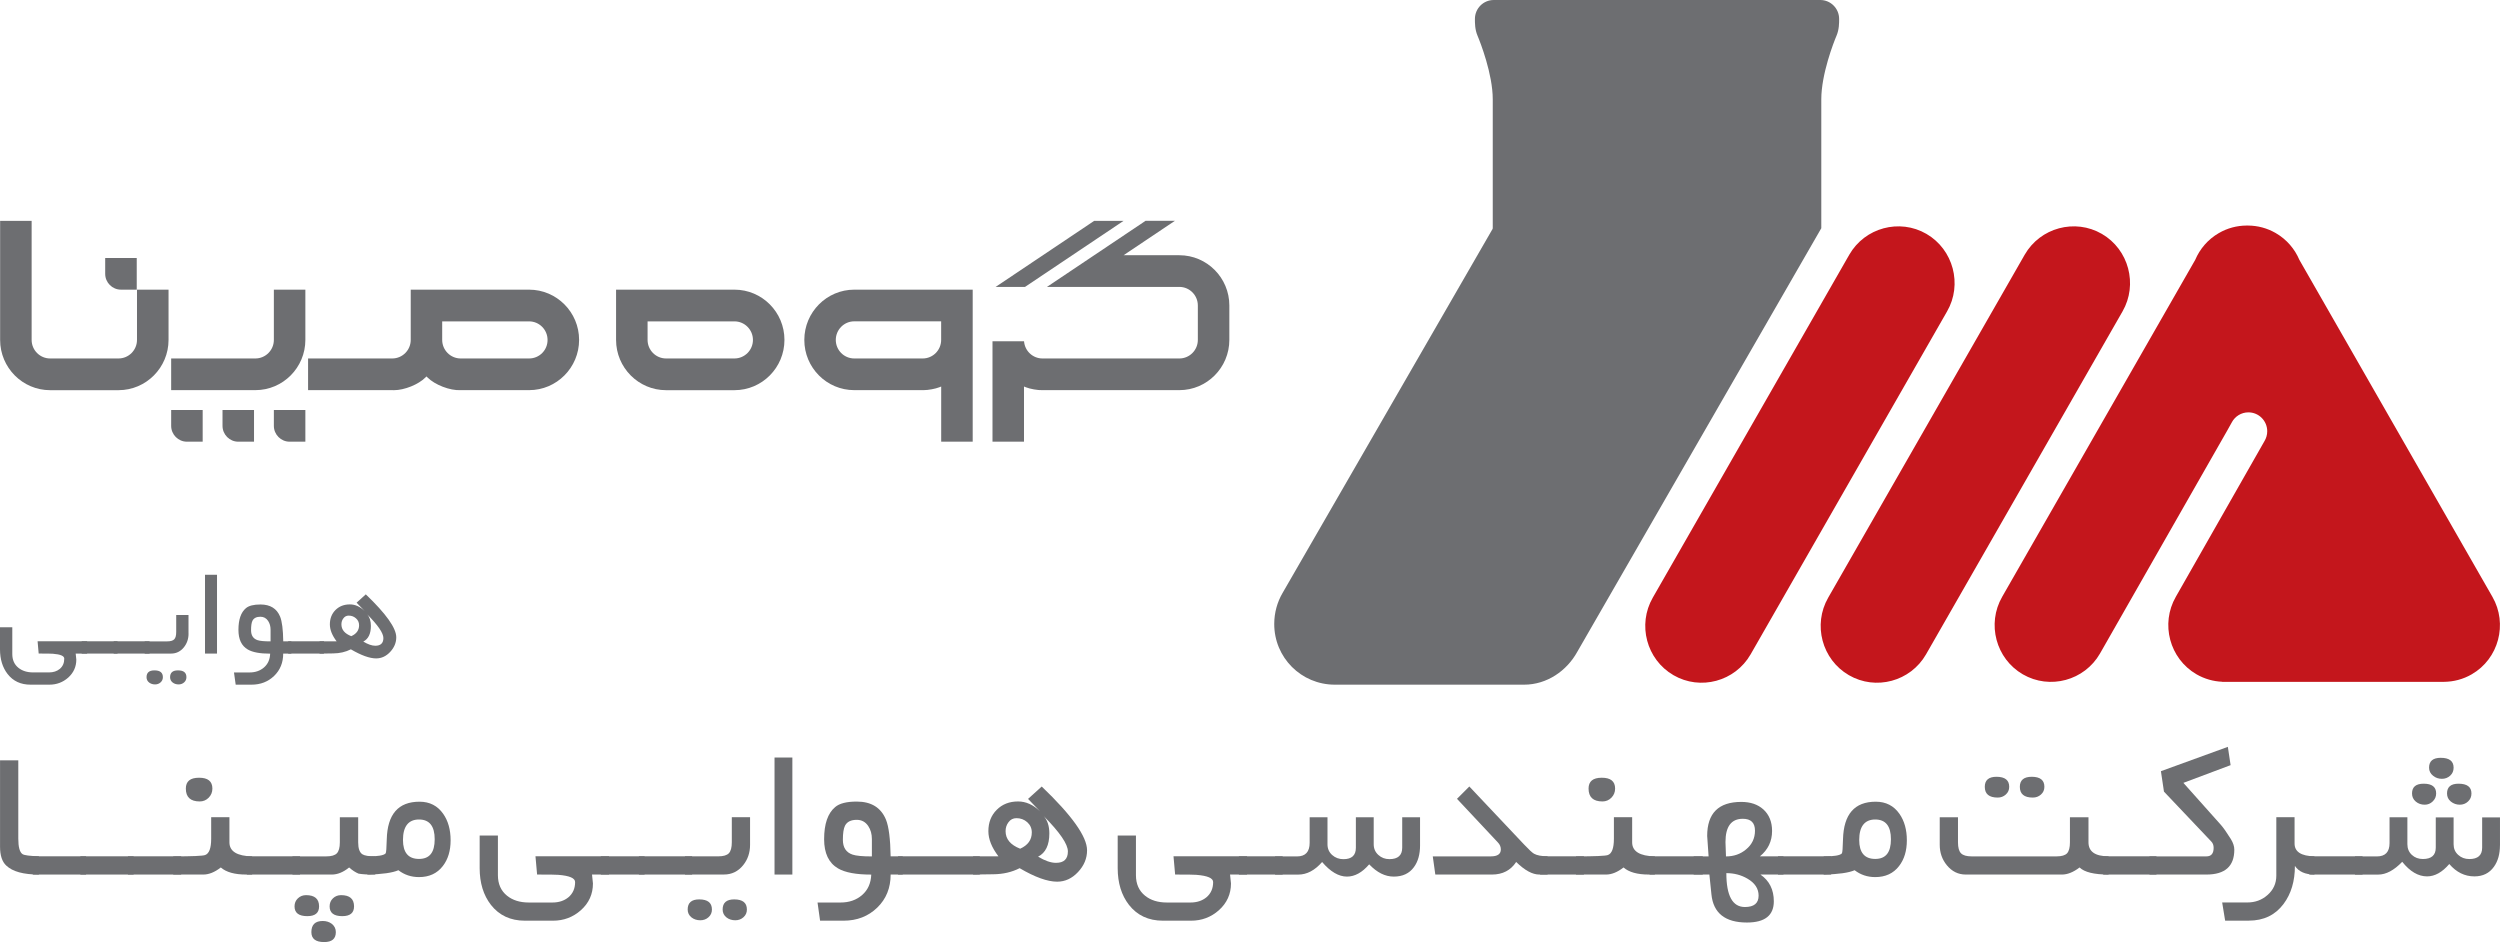 <?xml version="1.0" encoding="UTF-8"?>
<svg id="Layer_2" data-name="Layer 2" xmlns="http://www.w3.org/2000/svg" viewBox="0 0 599.85 226.04">
  <defs>
    <style>
      .cls-1 {
        fill: #6d6e71;
      }

      .cls-2 {
        fill: #c4161c;
      }
    </style>
  </defs>
  <g id="Layer_1-2" data-name="Layer 1">
    <g id="Layer_1-3" data-name="Layer 1">
      <g>
        <g>
          <path class="cls-1" d="M53.39,98.38v3.8c0,2.09,1.7,3.8,3.78,3.8h3.78v-7.6h-7.56"/>
          <path class="cls-1" d="M41.07,98.38v3.8c0,2.09,1.7,3.8,3.78,3.8h3.78v-7.6h-7.56"/>
          <polygon class="cls-1" points="262.54 52.99 238.88 68.85 245.93 68.85 269.59 52.99 262.54 52.99"/>
          <path class="cls-1" d="M40.43,69.5h-7.56v12.06c0,2.45-1.99,4.45-4.43,4.45H12.02c-2.44,0-4.43-2-4.43-4.45v-28.57H.03v28.57c0,6.65,5.38,12.06,11.99,12.06h16.42c6.61,0,12-5.41,12-12.06v-12.06"/>
          <path class="cls-1" d="M25.24,61.9v3.8c0,2.1,1.7,3.8,3.78,3.8h3.79v-7.6h-7.57"/>
          <path class="cls-1" d="M204.97,93.61h16.65c1.12,0,2.83-.32,3.76-.69l.45-.18v13.24h7.56v-36.48h-28.41c-6.62,0-11.99,5.41-11.99,12.06-.01,6.65,5.36,12.05,11.98,12.05M204.97,77.1h20.85v4.46c0,2.45-1.98,4.45-4.42,4.45h-16.43c-2.45,0-4.43-2-4.43-4.45s1.98-4.46,4.43-4.46"/>
          <path class="cls-1" d="M176.23,69.5h-28.41v12.06c0,6.65,5.38,12.06,11.99,12.06h16.42c6.62,0,11.99-5.41,11.99-12.06.01-6.65-5.37-12.06-11.99-12.06M176.23,86.01h-16.42c-2.44,0-4.43-2-4.43-4.45v-4.45h20.85c2.44,0,4.43,2,4.43,4.45s-1.99,4.45-4.43,4.45"/>
          <path class="cls-1" d="M294.97,73.3c0-6.65-5.38-12.06-11.99-12.06h-13.39l12.32-8.26h-7.04l-23.66,15.86h31.77c2.44,0,4.43,2,4.43,4.46v8.26c0,2.45-1.99,4.45-4.43,4.45h-32.85c-2.33,0-4.25-1.82-4.42-4.13h-7.57v24.1h7.56v-13.24l.45.18c.99.4,2.87.74,3.97.69h32.86c6.61,0,11.99-5.41,11.99-12.06v-8.25"/>
          <path class="cls-1" d="M73.27,69.5h-7.56v12.06c0,2.45-1.99,4.45-4.43,4.45h-20.21v7.6h20.21c6.61,0,11.99-5.41,11.99-12.06v-12.05"/>
          <path class="cls-1" d="M126.96,69.5h-28.41v12.06c0,2.45-1.99,4.45-4.43,4.45h-20.2v7.6h20.2c.14.01.27.01.4.01,2.51,0,5.91-1.37,7.58-3.07l.23-.23.23.23c1.76,1.78,5.41,3.2,7.96,3.06h16.44c6.61,0,11.99-5.41,11.99-12.06,0-6.64-5.38-12.05-11.99-12.05M126.96,86.01h-16.43c-2.44,0-4.43-2-4.43-4.45v-4.45h20.85c2.44,0,4.43,2,4.43,4.45.02,2.45-1.97,4.45-4.42,4.45"/>
          <path class="cls-1" d="M65.71,98.38v3.8c0,2.09,1.7,3.8,3.78,3.8h3.78v-7.6h-7.56"/>
        </g>
        <g>
          <path class="cls-2" d="M504.32,56.12c-6.45-3.74-14.78-1.5-18.51,4.99l-47.15,82.29c-3.73,6.49-1.5,14.86,4.96,18.6,6.45,3.75,14.78,1.5,18.51-4.99l47.15-82.29c3.72-6.48,1.5-14.85-4.96-18.6"/>
          <path class="cls-1" d="M436.76,0c2.49,0,4.52,2.03,4.52,4.54,0,.95.02,2.52-.63,4.04-.65,1.51-3.65,9.19-3.65,15.25v30.93l-58.54,101.62c-2.5,4.56-7.28,7.9-12.76,7.9h-45.43c-8.03,0-14.56-6.49-14.53-14.6.01-2.7.73-5.22,1.98-7.37l50.42-87.4.02-.15h.01v-30.93c0-6.06-3-13.73-3.65-15.25s-.63-3.09-.63-4.04c0-2.51,2.02-4.54,4.52-4.54h78.35"/>
          <path class="cls-2" d="M462.23,56.12c-6.45-3.74-14.78-1.5-18.51,4.99l-47.15,82.29c-3.73,6.49-1.5,14.86,4.96,18.6,6.45,3.75,14.78,1.5,18.51-4.99l47.14-82.29c3.73-6.48,1.5-14.85-4.95-18.6"/>
          <path class="cls-2" d="M598.03,143.2l-46.31-80.83c-1.11-2.62-3.04-4.92-5.67-6.44-2.08-1.21-4.36-1.79-6.61-1.81h-.45c-2.25.02-4.53.6-6.61,1.81-2.63,1.52-4.56,3.82-5.67,6.44l-46.31,80.83c-3.73,6.49-1.5,14.86,4.96,18.6,6.45,3.74,14.78,1.5,18.51-4.99l30.56-53.55,1-1.79.06-.1.02-.05c.77-1.42,2.26-2.38,3.97-2.38,2.5,0,4.52,2.03,4.52,4.54,0,.86-.25,1.67-.66,2.36l.17-.3-21.44,37.65c-3.73,6.49-1.5,14.86,4.96,18.6,1.94,1.12,4.05,1.7,6.15,1.79v.02h53.27c2.26-.03,4.54-.6,6.62-1.81,6.46-3.73,8.69-12.1,4.96-18.59"/>
        </g>
        <g>
          <path class="cls-1" d="M9.33,209.84c-3.7,0-6.3-.71-7.81-2.14-1.01-.92-1.51-2.44-1.51-4.55v-20.71h4.38v18.78c0,2.03.34,3.27,1.02,3.72.42.28,1.73.45,3.92.51v4.39Z"/>
          <path class="cls-1" d="M20.65,209.84H7.88v-4.38h12.77v4.38Z"/>
          <path class="cls-1" d="M32.06,209.84h-12.77v-4.38h12.77v4.38Z"/>
          <path class="cls-1" d="M43.47,209.84h-12.77v-4.38h12.77v4.38Z"/>
          <path class="cls-1" d="M60.5,209.84h-1.44c-2.76,0-4.79-.57-6.08-1.7-1.46,1.14-2.86,1.7-4.21,1.7h-7.2v-4.36c4.53,0,7.07-.11,7.64-.32.97-.34,1.46-1.64,1.46-3.9v-5.18h4.38v6.03c0,2.16,1.82,3.29,5.45,3.37v4.36h0ZM50.96,189.21c0,.86-.3,1.59-.89,2.19s-1.31.9-2.15.9c-2.22,0-3.33-1.03-3.33-3.09,0-1.74,1.05-2.6,3.16-2.6,2.14-.01,3.21.86,3.21,2.6Z"/>
          <path class="cls-1" d="M71.99,209.84h-12.77v-4.38h12.77v4.38Z"/>
          <path class="cls-1" d="M90.04,209.84c-1.8.02-3.14-.06-4.01-.22-.75-.31-1.5-.8-2.26-1.48-1.4,1.14-2.78,1.7-4.16,1.7h-9.44v-4.36h8.13c1.22,0,2.06-.25,2.53-.74.47-.5.71-1.37.71-2.62v-6.03h4.4v6.03c0,1.45.33,2.4,1,2.85.52.34,1.56.51,3.11.51v4.36h-.01ZM76.56,217.48c0,1.56-.94,2.34-2.82,2.34-2.04,0-3.07-.78-3.07-2.34,0-.78.27-1.42.8-1.93.54-.51,1.19-.77,1.97-.77,2.08,0,3.12.9,3.12,2.7ZM80.58,223.66c0,1.59-.93,2.38-2.8,2.38-2.04,0-3.07-.79-3.07-2.38,0-1.78.91-2.68,2.73-2.68.84,0,1.57.23,2.17.68.64.51.97,1.17.97,2ZM84.95,217.48c0,1.56-.94,2.34-2.82,2.34-2.03,0-3.04-.78-3.04-2.34,0-.78.26-1.42.79-1.93s1.18-.77,1.96-.77c2.08,0,3.11.9,3.11,2.7Z"/>
          <path class="cls-1" d="M108.12,201.62c0,2.51-.62,4.57-1.87,6.18-1.36,1.77-3.27,2.65-5.72,2.65-1.87,0-3.51-.55-4.94-1.65-1.41.62-3.88.97-7.42,1.05v-4.36c2.48,0,3.93-.24,4.36-.73.13-.16.22-1.28.27-3.36.15-6.03,2.77-9.04,7.86-9.04,2.43,0,4.33.97,5.69,2.92,1.18,1.69,1.77,3.81,1.77,6.34ZM104.3,201.37c0-3.16-1.26-4.74-3.77-4.74s-3.84,1.64-3.84,4.91c0,3.03,1.28,4.55,3.84,4.55s3.77-1.57,3.77-4.72Z"/>
          <path class="cls-1" d="M146.11,209.84h-4.06l.22,2.14c0,2.55-.96,4.69-2.9,6.42-1.88,1.67-4.11,2.51-6.69,2.51h-6.74c-3.45,0-6.17-1.27-8.15-3.8-1.8-2.32-2.7-5.26-2.7-8.81v-7.83h4.38v9.53c0,2.1.73,3.74,2.19,4.92,1.35,1.09,3.09,1.63,5.24,1.63h5.63c1.56,0,2.84-.42,3.85-1.25,1.07-.9,1.61-2.12,1.61-3.66,0-.94-1.34-1.52-4.02-1.73-.49-.05-2.19-.07-5.1-.07l-.39-4.38h17.64v4.38h0Z"/>
          <path class="cls-1" d="M154.66,209.84h-10.5v-4.38h10.5v4.38h0Z"/>
          <path class="cls-1" d="M166.07,209.84h-12.77v-4.38h12.77v4.38Z"/>
          <path class="cls-1" d="M179.97,202.71c0,1.9-.56,3.54-1.68,4.91-1.2,1.48-2.73,2.21-4.57,2.21h-9.37v-4.36h8c1.22,0,2.06-.25,2.53-.74.47-.5.71-1.37.71-2.62v-6.03h4.38v6.63h0ZM170.82,218.23c0,.75-.27,1.36-.82,1.85-.54.49-1.2.73-1.96.73-.81,0-1.51-.22-2.09-.66-.63-.49-.95-1.13-.95-1.92,0-1.62.92-2.43,2.77-2.43,2.03,0,3.05.81,3.05,2.43ZM179.21,218.23c0,.75-.27,1.36-.82,1.85-.54.49-1.2.73-1.96.73-.81,0-1.51-.22-2.09-.66-.63-.49-.95-1.13-.95-1.92,0-1.62.92-2.43,2.77-2.43,2.04,0,3.05.81,3.05,2.43Z"/>
          <path class="cls-1" d="M190.12,209.84h-4.28v-28.08h4.28v28.08Z"/>
          <path class="cls-1" d="M216.6,209.84h-2.9c0,3.21-1.07,5.86-3.22,7.94-2.15,2.08-4.84,3.13-8.07,3.13h-5.64l-.61-4.36h5.52c2.08,0,3.8-.6,5.18-1.8s2.11-2.83,2.19-4.9c-3.62,0-6.28-.49-7.98-1.49-2.22-1.3-3.33-3.63-3.33-6.99,0-3.67.88-6.24,2.65-7.72,1.02-.88,2.75-1.32,5.18-1.32,3.49,0,5.82,1.45,7.01,4.34.68,1.69,1.05,4.62,1.12,8.8h2.9v4.37h0ZM209.2,205.49v-4.16c0-1.22-.29-2.26-.88-3.14-.67-.99-1.58-1.48-2.75-1.48-1.4,0-2.34.47-2.82,1.41-.34.68-.51,1.81-.51,3.38,0,1.85.77,3.03,2.31,3.55.83.29,2.38.44,4.65.44Z"/>
          <path class="cls-1" d="M235.09,209.84h-19.61v-4.38h19.61v4.38Z"/>
          <path class="cls-1" d="M260.83,204.03c0,1.93-.72,3.67-2.17,5.21-1.44,1.54-3.11,2.31-5.01,2.31-2.32,0-5.32-1.08-9-3.24-1.88.96-3.98,1.44-6.3,1.46l-4.87.07v-4.38h6.08c-1.61-2.11-2.41-4.12-2.41-6.03,0-2.08.66-3.78,2-5.12,1.33-1.34,3.04-2.01,5.13-2.01,1.88,0,3.63.79,5.26,2.36l-2.87-2.97,3.28-2.97c7.25,6.93,10.88,12.03,10.88,15.31ZM247.57,199.74c0-.99-.37-1.81-1.09-2.46-.73-.65-1.6-.97-2.6-.97-.8,0-1.44.33-1.92,1-.45.6-.68,1.31-.68,2.12,0,1.9,1.17,3.3,3.5,4.21,1.85-.83,2.79-2.13,2.79-3.9ZM256.23,204.29c0-1.75-1.93-4.57-5.79-8.47.89,1.01,1.34,2.39,1.34,4.16,0,2.79-.9,4.65-2.7,5.57,1.65.99,3.08,1.48,4.28,1.48,1.91.01,2.87-.9,2.87-2.74Z"/>
          <path class="cls-1" d="M299.2,209.84h-4.06l.22,2.14c0,2.55-.97,4.69-2.9,6.42-1.88,1.67-4.11,2.51-6.69,2.51h-6.74c-3.46,0-6.17-1.27-8.15-3.8-1.8-2.32-2.7-5.26-2.7-8.81v-7.83h4.38v9.53c0,2.1.73,3.74,2.19,4.92,1.35,1.09,3.09,1.63,5.24,1.63h5.63c1.56,0,2.84-.42,3.85-1.25,1.07-.9,1.61-2.12,1.61-3.66,0-.94-1.34-1.52-4.02-1.73-.49-.05-2.19-.07-5.1-.07l-.39-4.38h17.64v4.38h0Z"/>
          <path class="cls-1" d="M307.76,209.84h-10.5v-4.38h10.5v4.38Z"/>
          <path class="cls-1" d="M340.73,202.81c0,2.17-.49,3.93-1.48,5.26-1.1,1.51-2.71,2.26-4.82,2.26s-4.03-.98-5.91-2.94c-1.67,1.96-3.45,2.94-5.33,2.94-1.98,0-3.97-1.17-5.96-3.5-1.75,2.01-3.66,3.02-5.72,3.02h-5.57v-4.36h5.26c2.03,0,3.04-1.09,3.04-3.27v-6.12h4.28v6.48c0,1.04.37,1.9,1.12,2.57s1.65,1,2.7,1c2,0,2.99-.91,2.99-2.74v-7.31h4.28v6.48c0,1.03.37,1.88,1.11,2.55.74.68,1.63,1.01,2.66,1.01,2.04,0,3.07-.91,3.07-2.74v-7.31h4.28v6.72h0Z"/>
          <path class="cls-1" d="M371.34,209.84h-2c-1.65,0-3.5-1.01-5.55-3.02-1.31,2.01-3.25,3.02-5.82,3.02h-13.58l-.61-4.36h13.92c1.61,0,2.41-.55,2.41-1.67,0-.62-.23-1.17-.68-1.64l-9.84-10.5,2.96-2.96,13.16,13.94c1.15,1.22,1.94,1.95,2.36,2.19.73.41,1.82.61,3.26.61v4.39h.01Z"/>
          <path class="cls-1" d="M380.04,209.84h-10.5v-4.38h10.5v4.38Z"/>
          <path class="cls-1" d="M397.07,209.84h-1.44c-2.76,0-4.79-.57-6.08-1.7-1.46,1.14-2.86,1.7-4.21,1.7h-7.2v-4.36c4.53,0,7.07-.11,7.64-.32.97-.34,1.46-1.64,1.46-3.9v-5.18h4.38v6.03c0,2.16,1.82,3.29,5.45,3.37v4.36ZM387.53,189.21c0,.86-.3,1.59-.89,2.19s-1.31.9-2.15.9c-2.22,0-3.33-1.03-3.33-3.09,0-1.74,1.05-2.6,3.16-2.6,2.14-.01,3.21.86,3.21,2.6Z"/>
          <path class="cls-1" d="M408.56,209.84h-12.77v-4.38h12.77v4.38Z"/>
          <path class="cls-1" d="M427.92,209.84h-5.52c2.14,1.48,3.21,3.62,3.21,6.42,0,3.39-2.15,5.09-6.45,5.09-5.22,0-8.06-2.25-8.52-6.74l-.49-4.77h-3.77v-4.36h3.58c-.23-2.99-.34-4.62-.34-4.9,0-5.44,2.72-8.17,8.18-8.17,2.21,0,3.97.6,5.3,1.8,1.39,1.27,2.09,2.99,2.09,5.17,0,2.47-.97,4.5-2.92,6.09h5.65v4.37ZM421.09,199.31c0-1.9-.97-2.85-2.92-2.85-2.77,0-4.16,1.86-4.16,5.59,0,.23.04,1.37.12,3.44,1.87,0,3.46-.55,4.79-1.66,1.44-1.17,2.17-2.68,2.17-4.52ZM421.96,214.9c0-1.69-.9-3.05-2.7-4.09-1.52-.88-3.2-1.31-5.04-1.31,0,5.42,1.48,8.13,4.45,8.13,2.2,0,3.29-.91,3.29-2.73Z"/>
          <path class="cls-1" d="M439.38,209.84h-12.77v-4.38h12.77v4.38Z"/>
          <path class="cls-1" d="M457.53,201.62c0,2.51-.62,4.57-1.87,6.18-1.36,1.77-3.27,2.65-5.72,2.65-1.87,0-3.51-.55-4.94-1.65-1.41.62-3.89.97-7.42,1.05v-4.36c2.48,0,3.93-.24,4.36-.73.13-.16.22-1.28.27-3.36.15-6.03,2.77-9.04,7.86-9.04,2.43,0,4.33.97,5.69,2.92,1.18,1.69,1.77,3.81,1.77,6.34ZM453.71,201.37c0-3.16-1.26-4.74-3.77-4.74s-3.84,1.64-3.84,4.91c0,3.03,1.28,4.55,3.84,4.55s3.77-1.57,3.77-4.72Z"/>
          <path class="cls-1" d="M505.93,209.84c-3.47,0-5.79-.57-6.96-1.7-1.49,1.14-2.9,1.7-4.23,1.7h-23.07c-1.82,0-3.33-.75-4.55-2.24-1.14-1.39-1.7-3.03-1.7-4.89v-6.62h4.38v6.03c0,1.25.24,2.13.73,2.62.49.5,1.34.74,2.55.74h20.37c1.22,0,2.06-.25,2.52-.74.46-.5.69-1.37.69-2.62v-6.03h4.45v6.01c0,2.24,1.61,3.36,4.82,3.36v4.38ZM482.09,188.79c0,.75-.27,1.36-.82,1.85-.54.49-1.19.73-1.93.73-2.08,0-3.11-.86-3.11-2.58,0-1.61.94-2.41,2.82-2.41,2.03.01,3.04.81,3.04,2.41ZM490.53,188.79c0,.75-.27,1.36-.82,1.85-.54.49-1.2.73-1.96.73-2.08,0-3.11-.86-3.11-2.58,0-1.61.96-2.41,2.87-2.41,2.02.01,3.02.81,3.02,2.41Z"/>
          <path class="cls-1" d="M517.42,209.84h-12.77v-4.38h12.77v4.38Z"/>
          <path class="cls-1" d="M536.1,203.88c0,3.97-2.23,5.96-6.69,5.96h-13.67v-4.36h13.67c1.15,0,1.73-.68,1.73-2.05,0-.63-.19-1.14-.56-1.51l-11.36-11.98-.73-4.9,16.06-5.84.66,4.39-11.33,4.25,8.97,10.05c.63.71,1.44,1.86,2.43,3.45.55.9.82,1.75.82,2.54Z"/>
          <path class="cls-1" d="M555.34,209.84c-2.21,0-3.77-.69-4.7-2.07,0,3.67-.91,6.71-2.72,9.12-2,2.68-4.78,4.01-8.35,4.01h-5.67l-.71-4.36h6.03c1.88,0,3.5-.59,4.84-1.78,1.41-1.23,2.12-2.79,2.12-4.65v-14.03h4.38v6.32c0,1.98,1.59,3.01,4.77,3.07v4.37h0Z"/>
          <path class="cls-1" d="M566.87,209.84h-12.77v-4.38h12.77v4.38Z"/>
          <path class="cls-1" d="M599.84,202.81c0,2.11-.49,3.84-1.46,5.18-1.09,1.52-2.64,2.29-4.67,2.29-2.32,0-4.33-.99-6.03-2.97-1.69,1.98-3.46,2.97-5.33,2.97-2.11,0-4.1-1.17-5.96-3.5-1.96,2.04-3.88,3.07-5.77,3.07h-5.57v-4.36h5.26c2.03,0,3.04-1.07,3.04-3.2v-6.19h4.28v6.45c0,1.05.36,1.91,1.07,2.57.71.66,1.6.99,2.65.99,2.06,0,3.09-.91,3.09-2.72v-7.27h4.28v6.45c0,1.04.36,1.89,1.1,2.55.73.67,1.62,1,2.68,1,2.04,0,3.07-.91,3.07-2.72v-7.27h4.28v6.68h-.01ZM584.53,190.38c0,.75-.27,1.38-.82,1.91-.54.53-1.19.79-1.93.79-.83,0-1.54-.25-2.14-.75-.6-.5-.9-1.15-.9-1.95,0-1.56.93-2.34,2.8-2.34,2,0,2.99.78,2.99,2.34ZM588.72,184.2c0,.78-.28,1.42-.83,1.92s-1.21.75-1.97.75c-.81,0-1.52-.24-2.12-.73-.65-.52-.97-1.17-.97-1.95,0-1.57.93-2.36,2.8-2.36,2.06,0,3.09.79,3.09,2.37ZM593,190.38c0,.78-.27,1.42-.82,1.93-.54.51-1.2.77-1.98.77s-1.52-.25-2.14-.75-.92-1.15-.92-1.95c0-1.56.92-2.34,2.75-2.34,2.07,0,3.11.78,3.11,2.34Z"/>
        </g>
        <g>
          <path class="cls-1" d="M20.9,156.82h-2.74l.15,1.44c0,1.71-.65,3.16-1.95,4.33-1.27,1.12-2.77,1.69-4.51,1.69h-4.54c-2.33,0-4.16-.85-5.49-2.56-1.21-1.56-1.82-3.54-1.82-5.93v-5.28h2.95v6.42c0,1.41.49,2.52,1.48,3.31.91.73,2.08,1.1,3.53,1.1h3.79c1.05,0,1.91-.28,2.59-.84.72-.6,1.08-1.43,1.08-2.47,0-.64-.9-1.03-2.71-1.17-.33-.03-1.47-.05-3.43-.05l-.26-2.95h11.88v2.96Z"/>
          <path class="cls-1" d="M28.2,156.82h-8.6v-2.95h8.6v2.95Z"/>
          <path class="cls-1" d="M35.88,156.82h-8.6v-2.95h8.6v2.95Z"/>
          <path class="cls-1" d="M45.24,152.02c0,1.28-.38,2.38-1.13,3.31-.81.99-1.83,1.49-3.08,1.49h-6.31v-2.93h5.39c.82,0,1.39-.17,1.7-.5.32-.33.47-.92.47-1.77v-4.06h2.95v4.46h.01ZM39.08,162.48c0,.5-.18.92-.55,1.25s-.81.49-1.32.49c-.55,0-1.02-.15-1.41-.44-.43-.33-.64-.76-.64-1.29,0-1.09.62-1.64,1.87-1.64,1.36-.01,2.05.53,2.05,1.63ZM44.73,162.48c0,.5-.18.92-.55,1.25s-.81.49-1.32.49c-.55,0-1.02-.15-1.41-.44-.43-.33-.64-.76-.64-1.29,0-1.09.62-1.64,1.87-1.64,1.37-.01,2.05.53,2.05,1.63Z"/>
          <path class="cls-1" d="M52.07,156.82h-2.88v-18.91h2.88v18.91Z"/>
          <path class="cls-1" d="M69.9,156.82h-1.95c0,2.16-.72,3.95-2.17,5.35-1.45,1.4-3.26,2.11-5.43,2.11h-3.8l-.41-2.93h3.72c1.4,0,2.56-.4,3.49-1.21.93-.81,1.42-1.91,1.47-3.3-2.44,0-4.23-.33-5.37-1-1.5-.87-2.24-2.44-2.24-4.71,0-2.47.6-4.2,1.79-5.2.69-.59,1.85-.89,3.49-.89,2.35,0,3.92.97,4.72,2.92.46,1.14.71,3.11.75,5.93h1.95v2.93h0ZM64.92,153.89v-2.8c0-.82-.2-1.52-.59-2.11-.45-.67-1.06-1-1.85-1-.94,0-1.57.32-1.9.95-.23.46-.34,1.22-.34,2.28,0,1.25.52,2.04,1.56,2.39.55.19,1.59.29,3.12.29Z"/>
          <path class="cls-1" d="M77.75,156.82h-8.6v-2.95h8.6v2.95Z"/>
          <path class="cls-1" d="M95.08,152.91c0,1.3-.49,2.47-1.46,3.51-.97,1.04-2.1,1.56-3.37,1.56-1.56,0-3.58-.73-6.06-2.18-1.27.64-2.68.97-4.24.98l-3.28.05v-2.95h4.1c-1.08-1.42-1.62-2.77-1.62-4.06,0-1.4.45-2.55,1.34-3.45.9-.9,2.05-1.35,3.46-1.35,1.27,0,2.45.53,3.54,1.59l-1.93-2,2.21-2c4.87,4.66,7.31,8.09,7.31,10.3ZM86.16,150.02c0-.67-.25-1.22-.74-1.65-.49-.44-1.08-.66-1.75-.66-.54,0-.97.22-1.29.67-.31.4-.46.88-.46,1.43,0,1.28.79,2.22,2.36,2.83,1.25-.55,1.88-1.43,1.88-2.62ZM91.99,153.09c0-1.18-1.3-3.08-3.9-5.7.6.68.9,1.61.9,2.8,0,1.88-.61,3.13-1.82,3.75,1.11.67,2.07,1,2.88,1,1.29,0,1.94-.62,1.94-1.85Z"/>
        </g>
      </g>
    </g>
  </g>
</svg>